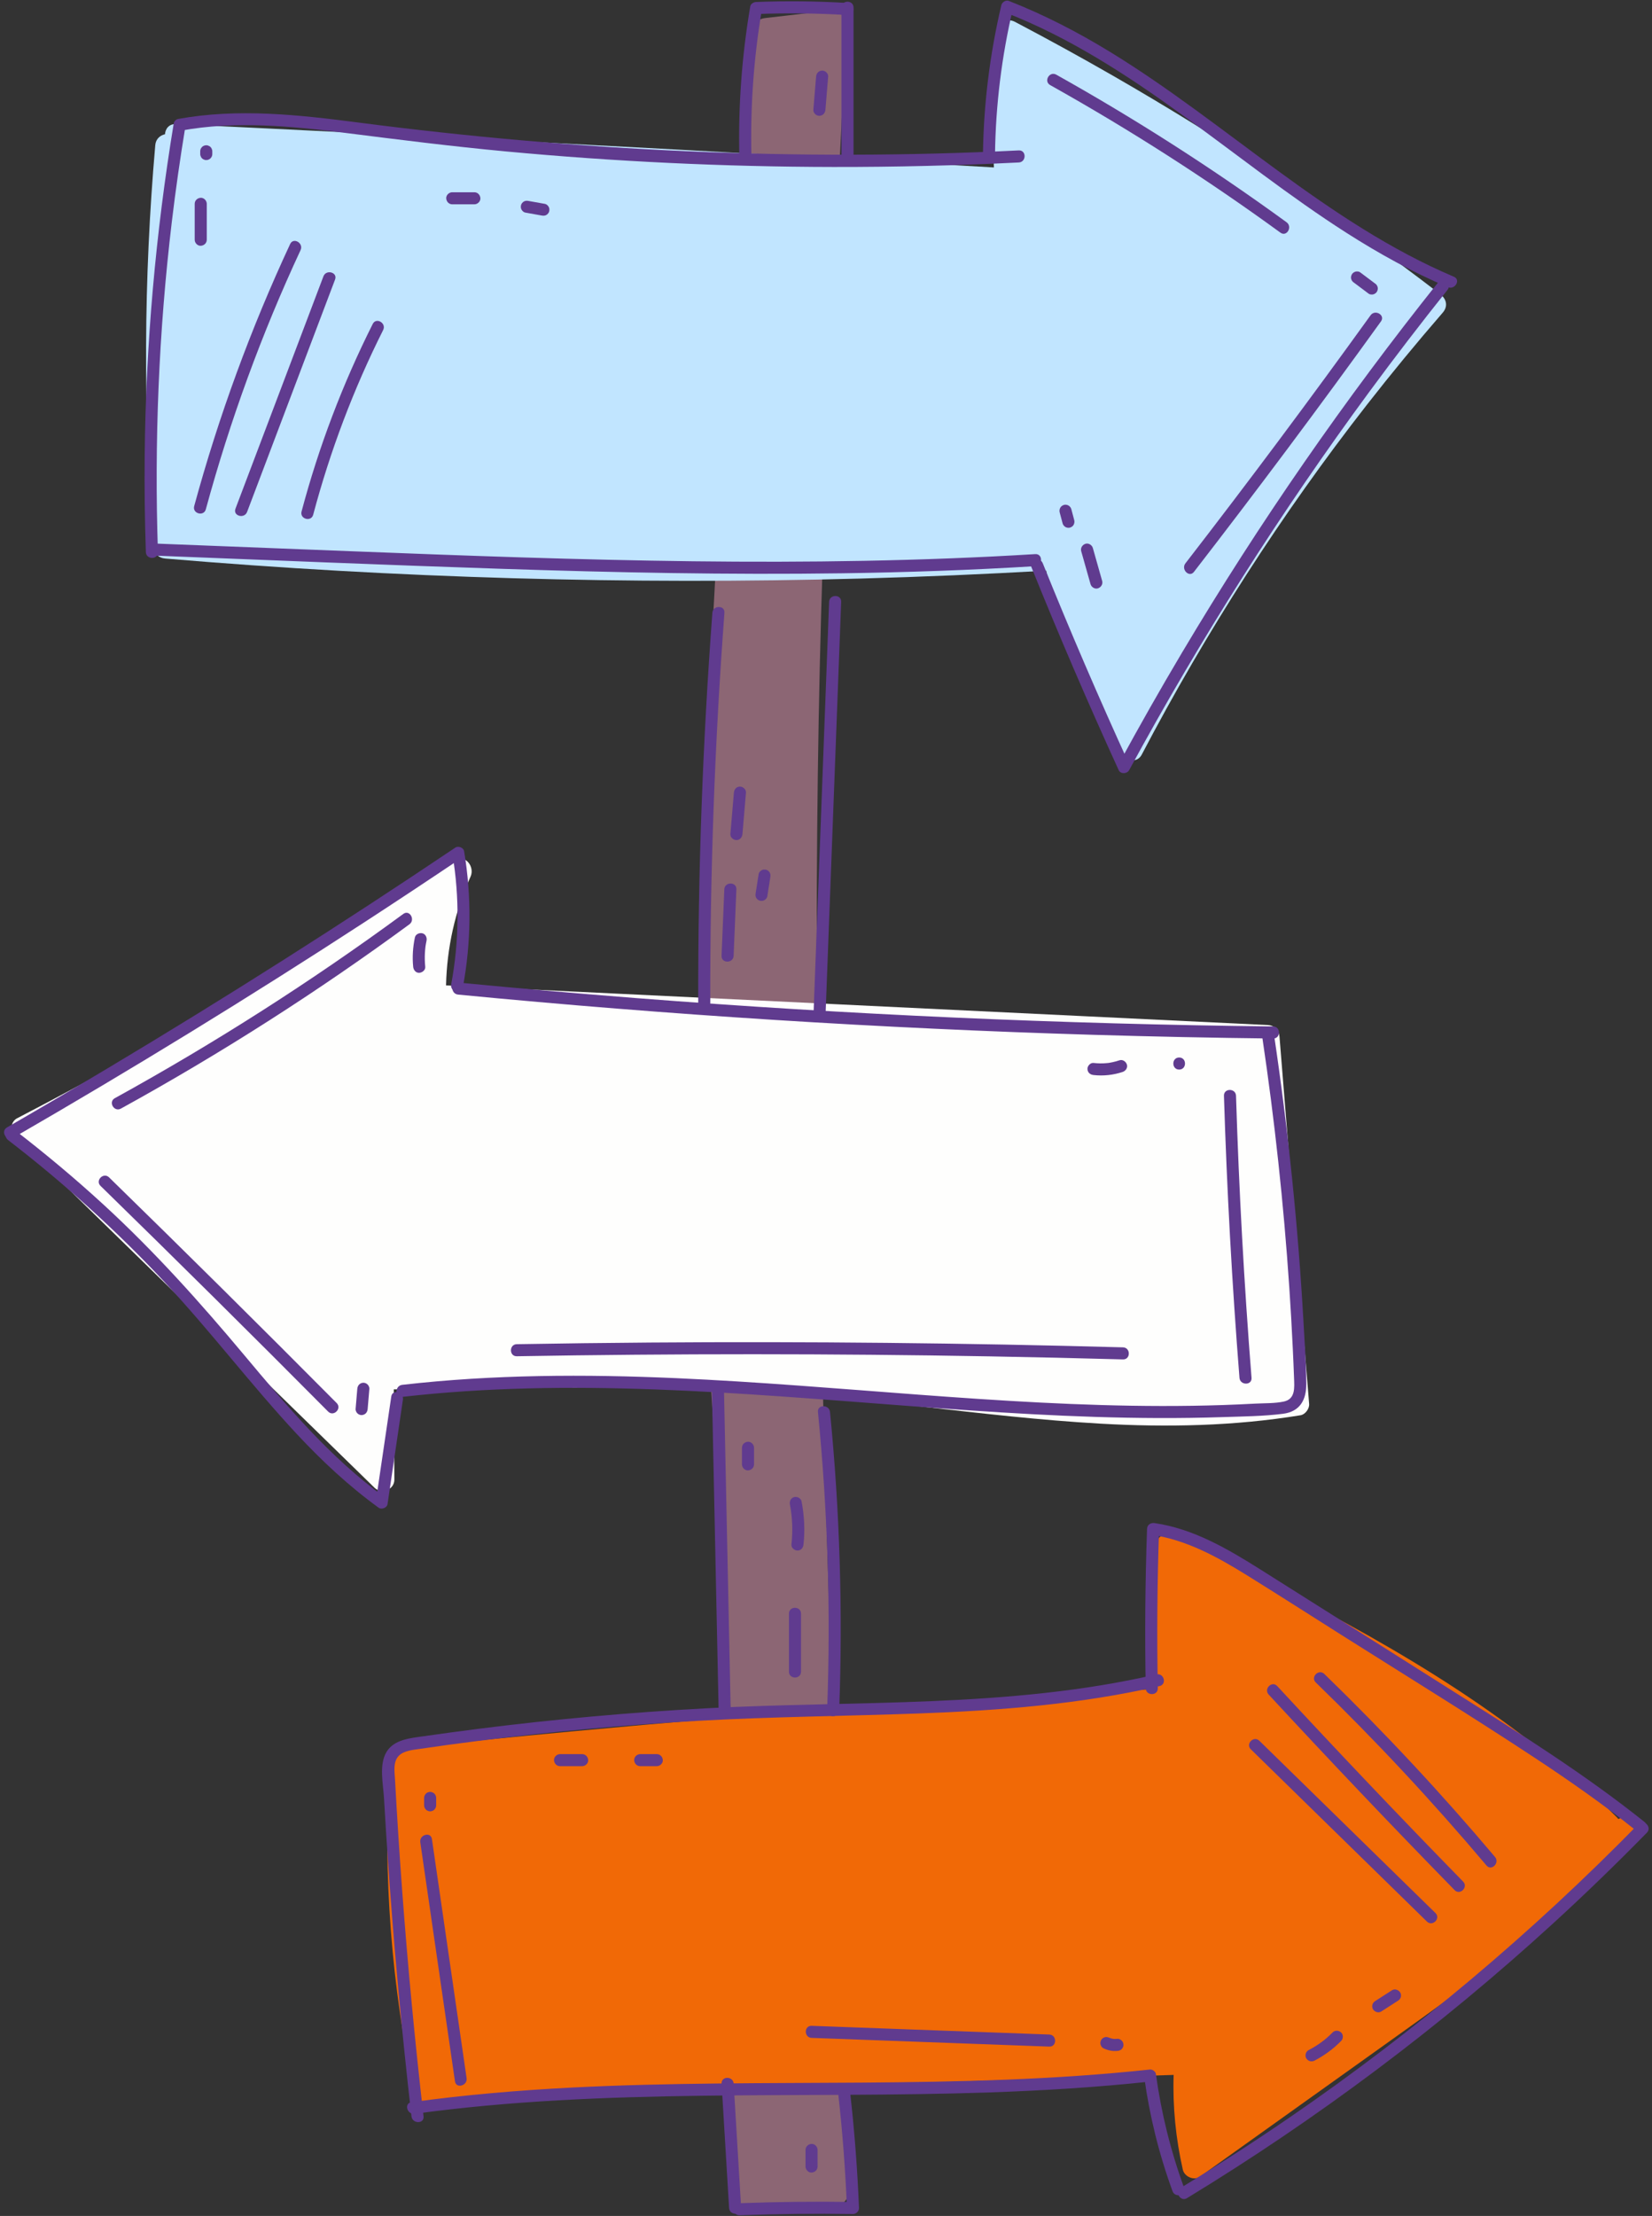 <?xml version="1.0" encoding="UTF-8" standalone="no"?><svg xmlns="http://www.w3.org/2000/svg" xmlns:xlink="http://www.w3.org/1999/xlink" fill="#000000" height="330.6" preserveAspectRatio="xMidYMid meet" version="1" viewBox="89.3 47.3 246.5 330.6" width="246.5" zoomAndPan="magnify"><rect x="89.3" y="47.3" width="246.5" height="330.6" fill="#333333" stroke="none"/><g id="change1_1"><path d="M213.697,308.598c-0.715-21.572-1.395-43.145-1.87-64.723c-0.474-21.524-0.742-43.054-0.645-64.584 c0.097-21.747,0.568-43.493,1.535-65.219c0.85-19.089,1.575-38.2,2.612-57.28c0.114-2.093,0.239-4.185,0.38-6.277 c0.03-0.452-0.092-0.806-0.301-1.075c-0.255-0.447-0.731-0.742-1.434-0.661c-3.509,0.406-7.018,0.812-10.527,1.218 c-0.991,0.115-1.656,0.706-1.736,1.736c-3.257,42.251-6.513,84.53-7.5,126.908c-0.49,21.049-0.419,42.116,0.495,63.153 c0.907,20.883,3.179,41.695,3.631,62.597c0.506,23.4-0.061,46.847-0.213,70.25c-0.006,0.934,0.8,1.741,1.736,1.736 c4.742-0.029,9.484-0.058,14.225-0.087c0.918-0.006,1.763-0.791,1.736-1.736C215.187,352.567,214.426,330.583,213.697,308.598z" fill="#8c6674"/></g><g id="change2_1"><path d="M304.228,91.213c-15.568-11.958-31.921-22.884-48.942-32.663c-4.797-2.756-9.646-5.417-14.542-7.992 c-1.247-0.656-2.472,0.185-2.612,1.499c-0.712,6.721-0.882,13.476-0.527,20.224c-31.646-1.852-63.299-3.569-94.959-5.151 c-9.022-0.451-18.044-0.89-27.066-1.319c-1.058-0.05-1.607,0.703-1.662,1.52c-0.716,0.156-1.366,0.69-1.447,1.61 c-1.748,19.94-1.829,40.001-0.243,59.955c0.079,0.997,0.735,1.651,1.736,1.736c34.493,2.912,69.142,3.918,103.745,2.983 c9.237-0.25,18.47-0.65,27.696-1.173c1.807,9.81,5.602,19.184,11.252,27.46c0.693,1.015,2.353,1.229,2.997,0 c9.626-18.371,20.871-35.908,33.64-52.255c3.644-4.665,7.411-9.233,11.286-13.707C305.381,93.014,305.152,91.923,304.228,91.213z" fill="#c1e5ff"/></g><g id="change3_1"><path d="M280.217,201.965c-0.078-0.971-0.733-1.687-1.736-1.736c-32.061-1.547-64.123-3.094-96.184-4.64 c-8.814-0.425-17.627-0.85-26.441-1.276c0.127-5.597,1.335-11.119,3.662-16.24c0.652-1.436-0.784-3.426-2.375-2.375 c-16.387,10.83-33.205,21.004-50.414,30.475c-4.928,2.712-9.889,5.365-14.878,7.964c-0.991,0.516-1.121,1.974-0.351,2.726 c13.902,13.569,27.805,27.137,41.707,40.706c3.992,3.896,7.984,7.792,11.975,11.688c1.065,1.04,2.973,0.294,2.963-1.227 c-0.029-4.482-0.059-8.964-0.088-13.446c17.382-0.162,34.811-0.609,52.176,0.182c17.826,0.812,35.44,3.917,53.247,4.928 c9.987,0.567,19.998,0.366,29.885-1.254c0.694-0.114,1.33-0.979,1.274-1.674C283.165,238.499,281.691,220.232,280.217,201.965z" fill="#fefefd"/></g><g id="change4_1"><path d="M330.778,318.684c-0.051-0.066-0.097-0.132-0.16-0.196c-14.512-14.519-32.336-25.031-50.487-34.33 c-5.202-2.665-10.448-5.244-15.695-7.819c-1.191-0.584-2.562,0.124-2.612,1.499c-0.26,7.16-0.52,14.32-0.78,21.48 c-28.893,1.508-57.756,3.602-86.562,6.305c-8.285,0.777-16.565,1.605-24.84,2.48c-0.585,0.062-1.011,0.356-1.287,0.746 c-0.518,0.251-0.924,0.738-0.967,1.469c-0.973,16.671,0.326,33.422,3.806,49.753c0.148,0.696,0.953,1.326,1.674,1.274 c29.383-2.104,58.84-2.859,88.277-3.768c7.759-0.24,15.518-0.479,23.276-0.719c-0.152,4.753,0.32,9.495,1.374,14.142 c0.232,1.024,1.654,1.677,2.55,1.037c8.855-6.322,17.711-12.643,26.566-18.965c8.613-6.149,17.254-12.222,25.11-19.338 c4.38-3.967,8.579-8.126,12.777-12.283C334.251,320.014,332.332,317.853,330.778,318.684z" fill="#f16906"/></g><g id="change5_1"><path d="M91.252,217.055c17.735-10.243,35.2-20.953,52.364-32.127c4.865-3.167,9.706-6.373,14.523-9.613 c-0.441-0.179-0.881-0.359-1.322-0.538c1.068,6.42,0.999,12.984-0.194,19.381c-0.211,1.132,1.523,1.618,1.736,0.479 c1.257-6.736,1.319-13.579,0.194-20.338c-0.093-0.557-0.874-0.839-1.322-0.538c-16.995,11.43-34.29,22.411-51.87,32.919 c-4.983,2.978-9.99,5.918-15.017,8.821C89.34,216.08,90.246,217.636,91.252,217.055L91.252,217.055z" fill="#603b8f"/></g><g id="change5_2"><path d="M90.505,217.384c8.322,6.401,16.125,13.477,23.306,21.136c6.861,7.317,12.904,15.346,19.739,22.683 c3.758,4.033,7.787,7.8,12.254,11.04c0.435,0.315,1.242,0.009,1.322-0.538c0.765-5.195,1.529-10.39,2.294-15.585 c0.167-1.133-1.567-1.622-1.736-0.479c-0.765,5.195-1.529,10.39-2.294,15.585c0.441-0.179,0.881-0.359,1.322-0.538 c-8.089-5.869-14.565-13.565-20.938-21.181c-6.597-7.883-13.419-15.498-20.997-22.461c-4.285-3.937-8.752-7.669-13.364-11.217 C90.496,215.124,89.598,216.687,90.505,217.384L90.505,217.384z" fill="#603b8f"/></g><g id="change5_3"><path d="M149.321,255.704c25.012-2.86,50.173-0.563,75.165,1.324c12.533,0.946,25.087,1.793,37.662,1.831 c3.216,0.01,6.432-0.033,9.646-0.141c2.966-0.1,6.002-0.122,8.948-0.495c2.538-0.321,3.492-2.089,3.475-4.496 c-0.023-3.069-0.25-6.153-0.421-9.216c-0.804-14.35-2.285-28.658-4.4-42.874c-0.17-1.142-1.905-0.656-1.736,0.479 c1.838,12.35,3.181,24.772,4.018,37.231c0.204,3.032,0.378,6.066,0.522,9.102c0.07,1.477,0.136,2.954,0.189,4.431 c0.051,1.419,0.228,3.135-1.511,3.514c-1.362,0.297-2.875,0.236-4.264,0.312c-1.606,0.088-3.213,0.158-4.82,0.212 c-3.053,0.103-6.108,0.147-9.163,0.142c-24.202-0.033-48.259-3.079-72.415-4.151c-13.635-0.605-27.319-0.557-40.893,0.995 C148.183,254.034,148.17,255.835,149.321,255.704L149.321,255.704z" fill="#603b8f"/></g><g id="change5_4"><path d="M157.652,195.684c31.514,3.044,63.126,5.051,94.773,6c8.947,0.268,17.896,0.451,26.847,0.553 c1.159,0.013,1.159-1.787,0-1.8c-31.658-0.359-63.303-1.761-94.869-4.218c-8.924-0.695-17.841-1.475-26.751-2.335 C156.499,193.772,156.507,195.573,157.652,195.684L157.652,195.684z" fill="#603b8f"/></g><g id="change5_5"><path d="M152.497,363.039c-1.284-11.18-2.349-22.385-3.183-33.607c-0.411-5.529-0.767-11.061-1.068-16.597 c-0.064-1.174-0.343-2.725,0.605-3.632c0.773-0.739,2.123-0.841,3.126-0.99c2.832-0.42,5.669-0.803,8.509-1.164 c10.949-1.392,21.948-2.4,32.968-3.019c10.962-0.616,21.939-0.697,32.909-1.096c12.07-0.439,24.17-1.367,35.965-4.091 c1.128-0.261,0.651-1.996-0.479-1.736c-21.999,5.081-44.781,3.855-67.171,5.055c-11.348,0.609-22.675,1.628-33.949,3.056 c-2.757,0.349-5.51,0.722-8.26,1.118c-1.923,0.277-4.338,0.464-5.475,2.301c-1.184,1.912-0.517,4.824-0.396,6.923 c0.167,2.891,0.348,5.782,0.545,8.671c0.882,12.961,2.071,25.901,3.554,38.807C150.827,364.177,152.629,364.19,152.497,363.039 L152.497,363.039z" fill="#603b8f"/></g><g id="change5_6"><path d="M151.172,362.662c28.441-3.904,57.213-2.221,85.814-3.195c7.989-0.272,15.971-0.759,23.919-1.616 c-0.289-0.22-0.579-0.44-0.868-0.661c0.796,5.809,2.207,11.501,4.218,17.009c0.394,1.079,2.134,0.613,1.736-0.478 c-2.011-5.508-3.422-11.2-4.218-17.009c-0.048-0.352-0.516-0.699-0.868-0.661c-28.613,3.084-57.429,1.235-86.12,2.684 c-8.058,0.407-16.097,1.094-24.091,2.192C149.551,361.083,150.037,362.818,151.172,362.662L151.172,362.662z" fill="#603b8f"/></g><g id="change5_7"><path d="M262.059,299.175c-0.15-7.925-0.085-15.852,0.195-23.773c-0.38,0.289-0.76,0.579-1.139,0.868 c5.207,0.758,9.807,3.293,14.219,6.03c4.772,2.962,9.501,5.996,14.249,8.997c9.548,6.034,19.175,11.962,28.607,18.177 c5.215,3.436,10.338,7.017,15.219,10.917c0.896,0.716,2.178-0.55,1.273-1.273c-8.728-6.974-18.177-12.938-27.609-18.898 c-9.902-6.258-19.794-12.533-29.708-18.772c-4.877-3.069-9.977-6.07-15.771-6.914c-0.585-0.085-1.117,0.228-1.139,0.868 c-0.28,7.922-0.345,15.848-0.195,23.773C260.281,300.332,262.081,300.336,262.059,299.175L262.059,299.175z" fill="#603b8f"/></g><g id="change5_8"><path d="M266.416,375.243c19.483-11.861,37.815-25.605,54.644-41.003c4.784-4.377,9.443-8.889,13.979-13.523 c0.811-0.828-0.461-2.102-1.273-1.273c-15.902,16.246-33.364,30.948-52.111,43.809c-5.286,3.626-10.672,7.103-16.147,10.436 C264.52,374.29,265.423,375.848,266.416,375.243L266.416,375.243z" fill="#603b8f"/></g><g id="change5_9"><path d="M112.866,129.667c-0.557-16.438,0.124-32.911,2.068-49.244c0.568-4.771,1.25-9.527,2.031-14.267 c-0.21,0.21-0.419,0.419-0.629,0.629c8.096-1.475,16.351-0.686,24.45,0.339c7.989,1.011,15.972,2.018,23.991,2.768 c16.242,1.518,32.553,2.292,48.866,2.319c9.228,0.015,18.455-0.212,27.671-0.671c1.153-0.057,1.16-1.858,0-1.8 c-32.952,1.64-65.885,0.088-98.59-4.166c-8.918-1.16-17.94-2.15-26.867-0.524c-0.277,0.05-0.582,0.348-0.629,0.629 c-2.701,16.388-4.171,32.972-4.34,49.582c-0.049,4.803,0.013,9.607,0.176,14.408 C111.106,130.822,112.906,130.827,112.866,129.667L112.866,129.667z" fill="#603b8f"/></g><g id="change5_10"><path d="M112.65,130.203c17.083,0.669,34.164,1.39,51.251,1.952c17.032,0.561,34.075,0.918,51.117,0.673 c9.591-0.138,19.179-0.472,28.754-1.059c1.151-0.07,1.159-1.871,0-1.8c-17.006,1.042-34.049,1.273-51.083,1.069 c-17.046-0.205-34.083-0.838-51.116-1.503c-9.641-0.376-19.282-0.755-28.923-1.133 C111.492,128.357,111.494,130.157,112.65,130.203L112.65,130.203z" fill="#603b8f"/></g><g id="change5_11"><path d="M243.157,131.807c4.122,10.232,8.479,20.368,13.07,30.398c0.283,0.618,1.253,0.556,1.554,0 c10.641-19.607,22.614-38.485,35.839-56.451c3.785-5.142,7.674-10.206,11.659-15.195c0.716-0.896-0.55-2.178-1.273-1.273 c-14.02,17.551-26.845,36.046-38.321,55.357c-3.262,5.488-6.412,11.042-9.458,16.653c0.518,0,1.036,0,1.554,0 c-4.526-9.889-8.824-19.881-12.889-29.969C244.465,130.268,242.723,130.731,243.157,131.807L243.157,131.807z" fill="#603b8f"/></g><g id="change5_12"><path d="M237.769,70.284c0.102-7.33,0.997-14.607,2.681-21.742c-0.369,0.21-0.738,0.419-1.107,0.629 c19.018,7.436,33.878,22.016,50.869,32.869c4.828,3.084,9.848,5.865,15.125,8.105c1.054,0.447,1.972-1.103,0.909-1.554 c-18.994-8.063-33.853-22.859-51.279-33.528c-4.831-2.958-9.866-5.564-15.145-7.628c-0.442-0.173-1.004,0.193-1.107,0.629 c-1.719,7.286-2.641,14.735-2.745,22.221C235.953,71.442,237.753,71.443,237.769,70.284L237.769,70.284z" fill="#603b8f"/></g><g id="change5_13"><path d="M198.337,302.891c-0.334-15.948-0.667-31.897-1.001-47.845c-0.024-1.157-1.824-1.161-1.8,0 c0.334,15.948,0.667,31.897,1.001,47.845C196.561,304.048,198.361,304.052,198.337,302.891L198.337,302.891z" fill="#603b8f"/></g><g id="change5_14"><path d="M195.284,196.896c-0.041-19.41,0.664-38.817,2.111-58.173c0.086-1.155-1.714-1.15-1.8,0 c-1.448,19.356-2.152,38.763-2.111,58.173C193.486,198.054,195.286,198.056,195.284,196.896L195.284,196.896z" fill="#603b8f"/></g><g id="change5_15"><path d="M201.426,70.696c-0.185-7.354,0.326-14.706,1.556-21.959c-0.289,0.22-0.579,0.44-0.868,0.661 c4.552-0.177,9.105-0.128,13.652,0.148c1.157,0.07,1.153-1.73,0-1.8c-4.547-0.275-9.1-0.324-13.652-0.148 c-0.363,0.014-0.801,0.267-0.868,0.661c-1.257,7.413-1.81,14.921-1.621,22.438C199.656,71.852,201.456,71.857,201.426,70.696 L201.426,70.696z" fill="#603b8f"/></g><g id="change5_16"><path d="M216.658,71.109c0-7.561,0-15.122,0-22.683c0-1.158-1.8-1.16-1.8,0c0,7.561,0,15.122,0,22.683 C214.858,72.267,216.658,72.269,216.658,71.109L216.658,71.109z" fill="#603b8f"/></g><g id="change5_17"><path d="M212.504,198.132c0.77-20.348,1.539-40.696,2.309-61.044c0.044-1.158-1.756-1.157-1.8,0 c-0.77,20.348-1.539,40.696-2.309,61.044C210.66,199.291,212.46,199.289,212.504,198.132L212.504,198.132z" fill="#603b8f"/></g><g id="change5_18"><path d="M214.519,302.472c0.551-14.852,0.093-29.727-1.371-44.517c-0.113-1.142-1.914-1.154-1.8,0 c1.464,14.79,1.922,29.665,1.37,44.517C212.676,303.631,214.476,303.629,214.519,302.472L214.519,302.472z" fill="#603b8f"/></g><g id="change5_19"><path d="M199.89,376.702c-0.373-6.18-0.746-12.361-1.119-18.541c-0.069-1.151-1.87-1.159-1.8,0 c0.373,6.18,0.746,12.361,1.119,18.541C198.159,377.853,199.96,377.861,199.89,376.702L199.89,376.702z" fill="#603b8f"/></g><g id="change5_20"><path d="M199.667,377.798c5.633-0.21,11.27-0.273,16.906-0.188c0.472,0.007,0.919-0.418,0.9-0.9 c-0.228-5.647-0.656-11.284-1.284-16.901c-0.127-1.138-1.929-1.151-1.8,0c0.628,5.617,1.056,11.254,1.284,16.901 c0.3-0.3,0.6-0.6,0.9-0.9c-5.636-0.085-11.273-0.022-16.906,0.188C198.512,376.041,198.506,377.841,199.667,377.798 L199.667,377.798z" fill="#603b8f"/></g><g id="change5_21"><path d="M120.012,123.284c3.611-13.265,8.334-26.207,14.137-38.67c0.486-1.044-1.065-1.959-1.554-0.909 c-5.868,12.604-10.666,25.685-14.318,39.1C117.972,123.924,119.708,124.402,120.012,123.284L120.012,123.284z" fill="#603b8f"/></g><g id="change5_22"><path d="M126.17,123.674c4.375-11.557,8.75-23.113,13.126-34.67c0.411-1.084-1.329-1.553-1.736-0.479 c-4.375,11.557-8.75,23.113-13.126,34.67C124.024,124.28,125.763,124.748,126.17,123.674L126.17,123.674z" fill="#603b8f"/></g><g id="change5_23"><path d="M136.033,124.092c2.53-9.521,6.02-18.751,10.439-27.555c0.518-1.033-1.034-1.945-1.554-0.908 c-4.487,8.94-8.052,18.317-10.621,27.985C133.999,124.735,135.735,125.213,136.033,124.092L136.033,124.092z" fill="#603b8f"/></g><g id="change5_24"><path d="M267.455,132.616c9.513-12.297,18.818-24.753,27.905-37.369c0.678-0.941-0.883-1.841-1.554-0.909 c-8.997,12.491-18.204,24.829-27.623,37.005C265.482,132.248,266.747,133.531,267.455,132.616L267.455,132.616z" fill="#603b8f"/></g><g id="change5_25"><path d="M291.333,89.473c0.733,0.55,1.466,1.1,2.199,1.65c0.174,0.131,0.493,0.146,0.694,0.091 c0.209-0.057,0.435-0.219,0.538-0.414c0.11-0.209,0.166-0.462,0.091-0.693c-0.03-0.072-0.06-0.143-0.091-0.215 c-0.08-0.135-0.188-0.243-0.323-0.323c-0.733-0.55-1.466-1.1-2.199-1.65c-0.174-0.131-0.493-0.146-0.694-0.091 c-0.209,0.057-0.435,0.219-0.538,0.414c-0.11,0.209-0.166,0.462-0.091,0.694c0.03,0.072,0.06,0.143,0.091,0.215 C291.09,89.285,291.198,89.393,291.333,89.473L291.333,89.473z" fill="#603b8f"/></g><g id="change5_26"><path d="M245.999,59.994c11.88,6.652,23.355,14.005,34.363,22.018c0.938,0.683,1.837-0.878,0.909-1.554 c-11.008-8.013-22.484-15.366-34.363-22.018C245.895,57.873,244.987,59.427,245.999,59.994L245.999,59.994z" fill="#603b8f"/></g><g id="change5_27"><path d="M104.3,224.224c11.408,11.136,22.73,22.359,33.964,33.671c0.817,0.823,2.09-0.45,1.273-1.273 c-11.234-11.311-22.556-22.535-33.964-33.671C104.744,222.142,103.47,223.413,104.3,224.224L104.3,224.224z" fill="#603b8f"/></g><g id="change5_28"><path d="M144.159,257.517c0.085-1.009,0.171-2.017,0.256-3.026c0.018-0.218-0.114-0.486-0.264-0.636 c-0.156-0.156-0.412-0.274-0.636-0.264c-0.522,0.023-0.857,0.396-0.9,0.9c-0.085,1.009-0.171,2.017-0.256,3.026 c-0.018,0.218,0.114,0.486,0.264,0.636c0.156,0.156,0.412,0.274,0.636,0.264C143.781,258.394,144.116,258.021,144.159,257.517 L144.159,257.517z" fill="#603b8f"/></g><g id="change5_29"><path d="M107.339,212.693c14.928-8.223,29.311-17.409,43.05-27.493c0.924-0.678,0.027-2.241-0.908-1.554 c-13.739,10.084-28.123,19.269-43.05,27.493C105.416,211.698,106.323,213.253,107.339,212.693L107.339,212.693z" fill="#603b8f"/></g><g id="change5_30"><path d="M152.751,191.533c-0.067-0.676-0.086-1.355-0.051-2.034c0.017-0.333,0.05-0.663,0.088-0.994 c-0.024,0.209,0.008-0.054,0.012-0.077c0.012-0.079,0.025-0.158,0.038-0.237c0.031-0.184,0.067-0.367,0.105-0.549 c0.097-0.459-0.135-0.995-0.629-1.107c-0.451-0.103-1.003,0.136-1.107,0.629c-0.302,1.435-0.401,2.908-0.256,4.369 c0.046,0.467,0.381,0.923,0.9,0.9C152.299,192.413,152.801,192.035,152.751,191.533L152.751,191.533z" fill="#603b8f"/></g><g id="change5_31"><path d="M271.93,210.78c0.435,14.042,1.207,28.073,2.315,42.078c0.091,1.147,1.892,1.157,1.8,0 c-1.108-14.005-1.879-28.036-2.315-42.078C273.694,209.625,271.894,209.62,271.93,210.78L271.93,210.78z" fill="#603b8f"/></g><g id="change5_32"><path d="M166.41,249.64c23.523-0.406,47.054-0.403,70.577,0.017c6.626,0.118,13.252,0.27,19.877,0.454 c1.159,0.032,1.158-1.768,0-1.8c-23.518-0.651-47.047-0.892-70.573-0.717c-6.627,0.049-13.254,0.133-19.88,0.247 C165.253,247.86,165.249,249.66,166.41,249.64L166.41,249.64z" fill="#603b8f"/></g><g id="change5_33"><path d="M275.941,308.279c8.758,8.566,17.516,17.132,26.274,25.698c0.829,0.811,2.103-0.461,1.273-1.273 c-8.758-8.566-17.516-17.132-26.274-25.698C276.385,306.195,275.111,307.467,275.941,308.279L275.941,308.279z" fill="#603b8f"/></g><g id="change5_34"><path d="M278.608,300.121c9.112,9.848,18.358,19.57,27.736,29.165c0.811,0.83,2.083-0.443,1.273-1.273 c-9.378-9.595-18.624-19.317-27.736-29.165C279.092,297.996,277.822,299.271,278.608,300.121L278.608,300.121z" fill="#603b8f"/></g><g id="change5_35"><path d="M285.634,298.311c8.939,8.67,17.44,17.783,25.468,27.303c0.748,0.887,2.015-0.392,1.273-1.273 c-8.029-9.52-16.529-18.633-25.468-27.303C286.075,296.231,284.8,297.503,285.634,298.311L285.634,298.311z" fill="#603b8f"/></g><g id="change5_36"><path d="M158.923,357.337c-1.725-11.89-3.45-23.78-5.175-35.67c-0.166-1.142-1.9-0.656-1.736,0.479 c1.725,11.89,3.45,23.78,5.175,35.67C157.353,358.958,159.087,358.472,158.923,357.337L158.923,357.337z" fill="#603b8f"/></g><g id="change5_37"><path d="M154.383,316.635c0-0.367,0-0.733,0-1.1c0-0.231-0.1-0.473-0.264-0.636c-0.082-0.088-0.178-0.15-0.29-0.186 c-0.107-0.056-0.223-0.082-0.347-0.078c-0.233,0.01-0.474,0.087-0.636,0.264c-0.162,0.176-0.264,0.393-0.264,0.636 c0,0.367,0,0.733,0,1.1c0,0.231,0.1,0.473,0.264,0.636c0.082,0.088,0.178,0.15,0.29,0.186c0.107,0.056,0.223,0.082,0.347,0.078 c0.233-0.01,0.474-0.087,0.636-0.264C154.281,317.095,154.383,316.878,154.383,316.635L154.383,316.635z" fill="#603b8f"/></g><g id="change5_38"><path d="M210.407,351.334c11.82,0.433,23.64,0.866,35.461,1.299c1.158,0.042,1.157-1.758,0-1.8 c-11.82-0.433-23.64-0.866-35.461-1.299C209.248,349.492,209.25,351.292,210.407,351.334L210.407,351.334z" fill="#603b8f"/></g><g id="change5_39"><path d="M253.934,352.877c0.65,0.312,1.379,0.482,2.102,0.394c0.124,0.005,0.24-0.021,0.347-0.078 c0.112-0.036,0.208-0.098,0.29-0.186c0.156-0.156,0.274-0.412,0.264-0.636c-0.01-0.233-0.087-0.474-0.264-0.636 c-0.164-0.15-0.405-0.292-0.636-0.264c-0.252,0.031-0.505,0.029-0.757-0.004c0.08,0.011,0.16,0.021,0.239,0.032 c-0.261-0.036-0.515-0.106-0.758-0.207c0.072,0.03,0.143,0.06,0.215,0.091c-0.045-0.019-0.089-0.039-0.133-0.06 c-0.221-0.106-0.449-0.158-0.694-0.091c-0.209,0.057-0.435,0.219-0.538,0.414c-0.11,0.209-0.166,0.462-0.091,0.694 C253.59,352.552,253.725,352.777,253.934,352.877L253.934,352.877z" fill="#603b8f"/></g><g id="change5_40"><path d="M250.632,129.538c0.463,1.635,0.925,3.271,1.388,4.907c0.128,0.453,0.642,0.779,1.107,0.629 c0.461-0.149,0.766-0.622,0.629-1.107c-0.463-1.635-0.925-3.271-1.388-4.907c-0.128-0.453-0.642-0.779-1.107-0.629 C250.799,128.58,250.495,129.053,250.632,129.538L250.632,129.538z" fill="#603b8f"/></g><g id="change5_41"><path d="M247.417,123.739c0.146,0.548,0.291,1.095,0.437,1.643c0.058,0.218,0.22,0.425,0.414,0.538 c0.193,0.113,0.477,0.161,0.694,0.091c0.218-0.07,0.428-0.205,0.538-0.414c0.114-0.215,0.154-0.454,0.091-0.694 c-0.146-0.548-0.291-1.095-0.437-1.643c-0.058-0.218-0.22-0.425-0.414-0.538c-0.193-0.113-0.477-0.161-0.693-0.091 c-0.218,0.07-0.428,0.205-0.538,0.414C247.394,123.261,247.354,123.5,247.417,123.739L247.417,123.739z" fill="#603b8f"/></g><g id="change5_42"><path d="M252.464,207.684c1.457,0.166,2.962,0.002,4.353-0.461c0.446-0.148,0.784-0.628,0.629-1.107 c-0.144-0.444-0.629-0.788-1.107-0.629c-0.336,0.112-0.677,0.207-1.023,0.281c-0.148,0.032-0.297,0.06-0.447,0.085 c-0.042,0.007-0.364,0.068-0.136,0.022c-0.073,0.015-0.152,0.018-0.226,0.025c-0.68,0.068-1.364,0.06-2.043-0.017 c-0.469-0.054-0.92,0.452-0.9,0.9C251.588,207.317,251.961,207.627,252.464,207.684L252.464,207.684z" fill="#603b8f"/></g><g id="change5_43"><path d="M265.248,206.869c1.158,0,1.16-1.8,0-1.8C264.089,205.069,264.087,206.869,265.248,206.869L265.248,206.869z" fill="#603b8f"/></g><g id="change5_44"><path d="M172.866,310.798c1.1,0,2.2,0,3.299,0c0.471,0,0.922-0.414,0.9-0.9c-0.022-0.488-0.395-0.9-0.9-0.9 c-1.1,0-2.2,0-3.299,0c-0.471,0-0.922,0.414-0.9,0.9C171.988,310.386,172.362,310.798,172.866,310.798L172.866,310.798z" fill="#603b8f"/></g><g id="change5_45"><path d="M184.826,310.798c0.825,0,1.65,0,2.475,0c0.471,0,0.922-0.414,0.9-0.9c-0.022-0.488-0.395-0.9-0.9-0.9 c-0.825,0-1.65,0-2.475,0c-0.471,0-0.922,0.414-0.9,0.9C183.948,310.386,184.322,310.798,184.826,310.798L184.826,310.798z" fill="#603b8f"/></g><g id="change5_46"><path d="M285.454,354.719c1.46-0.757,2.803-1.753,3.957-2.923c0.331-0.336,0.36-0.943,0-1.273 c-0.357-0.328-0.919-0.358-1.273,0c-0.268,0.272-0.545,0.534-0.833,0.785c-0.148,0.129-0.298,0.255-0.451,0.378 c-0.034,0.027-0.068,0.054-0.102,0.082c-0.139,0.11-0.037-0.009,0.001,0c-0.03-0.007-0.211,0.159-0.236,0.176 c-0.624,0.458-1.284,0.865-1.972,1.222c-0.419,0.217-0.577,0.837-0.323,1.231C284.498,354.823,285.006,354.951,285.454,354.719 L285.454,354.719z" fill="#603b8f"/></g><g id="change5_47"><path d="M295.404,347.394c0.834-0.536,1.667-1.072,2.501-1.609c0.196-0.126,0.351-0.31,0.414-0.538 c0.059-0.215,0.033-0.502-0.091-0.694c-0.255-0.395-0.808-0.595-1.231-0.323c-0.834,0.536-1.667,1.072-2.501,1.609 c-0.196,0.126-0.351,0.31-0.414,0.538c-0.059,0.215-0.033,0.502,0.091,0.694C294.428,347.466,294.981,347.666,295.404,347.394 L295.404,347.394z" fill="#603b8f"/></g><g id="change5_48"><path d="M156.782,77.783c1.1,0,2.2,0,3.299,0c0.471,0,0.922-0.414,0.9-0.9c-0.022-0.488-0.395-0.9-0.9-0.9 c-1.1,0-2.2,0-3.299,0c-0.471,0-0.922,0.414-0.9,0.9C155.904,77.37,156.277,77.783,156.782,77.783L156.782,77.783z" fill="#603b8f"/></g><g id="change5_49"><path d="M167.673,79.015c0.823,0.147,1.646,0.294,2.469,0.441c0.243,0.043,0.473,0.038,0.693-0.091 c0.187-0.109,0.365-0.323,0.414-0.538c0.052-0.23,0.041-0.489-0.091-0.694c-0.12-0.187-0.31-0.373-0.538-0.414 c-0.823-0.147-1.646-0.294-2.469-0.441c-0.243-0.043-0.473-0.038-0.693,0.091c-0.187,0.109-0.365,0.323-0.414,0.538 c-0.052,0.23-0.041,0.489,0.091,0.694C167.256,78.788,167.446,78.974,167.673,79.015L167.673,79.015z" fill="#603b8f"/></g><g id="change5_50"><path d="M198.766,189.896c0.137-3.305,0.274-6.61,0.411-9.915c0.048-1.158-1.752-1.156-1.8,0 c-0.137,3.305-0.274,6.61-0.411,9.915C196.918,191.054,198.718,191.052,198.766,189.896L198.766,189.896z" fill="#603b8f"/></g><g id="change5_51"><path d="M200.083,171.732c0.175-2.059,0.349-4.118,0.524-6.177c0.041-0.485-0.443-0.9-0.9-0.9 c-0.521,0-0.859,0.414-0.9,0.9c-0.175,2.059-0.349,4.118-0.524,6.177c-0.041,0.485,0.443,0.9,0.9,0.9 C199.704,172.632,200.041,172.218,200.083,171.732L200.083,171.732z" fill="#603b8f"/></g><g id="change5_52"><path d="M203.789,181.043c0.15-0.96,0.301-1.921,0.451-2.881c0.039-0.247,0.041-0.469-0.091-0.693 c-0.109-0.187-0.323-0.365-0.538-0.414c-0.23-0.052-0.489-0.041-0.693,0.091c-0.184,0.119-0.378,0.312-0.414,0.538 c-0.15,0.96-0.301,1.921-0.451,2.881c-0.039,0.247-0.041,0.469,0.091,0.694c0.109,0.187,0.323,0.365,0.538,0.414 c0.23,0.052,0.489,0.041,0.693-0.091C203.559,181.462,203.753,181.269,203.789,181.043L203.789,181.043z" fill="#603b8f"/></g><g id="change5_53"><path d="M212.462,63.679c0.137-1.65,0.274-3.299,0.411-4.949c0.039-0.47-0.442-0.921-0.9-0.9 c-0.521,0.023-0.858,0.396-0.9,0.9c-0.137,1.65-0.274,3.299-0.411,4.949c-0.039,0.47,0.442,0.921,0.9,0.9 C212.083,64.556,212.42,64.183,212.462,63.679L212.462,63.679z" fill="#603b8f"/></g><g id="change5_54"><path d="M208.822,296.701c0-2.887,0-5.774,0-8.661c0-1.158-1.8-1.16-1.8,0c0,2.887,0,5.774,0,8.661 C207.022,297.859,208.822,297.861,208.822,296.701L208.822,296.701z" fill="#603b8f"/></g><g id="change5_55"><path d="M209.194,277.726c0.233-2.152,0.119-4.319-0.293-6.443c-0.093-0.477-0.664-0.75-1.107-0.629 c-0.499,0.137-0.722,0.628-0.629,1.107c0.381,1.961,0.444,3.975,0.229,5.965c-0.052,0.484,0.451,0.9,0.9,0.9 C208.824,278.626,209.142,278.211,209.194,277.726L209.194,277.726z" fill="#603b8f"/></g><g id="change5_56"><path d="M201.811,265.77c0-0.825,0-1.65,0-2.474c0-0.471-0.414-0.922-0.9-0.9c-0.488,0.022-0.9,0.395-0.9,0.9 c0,0.825,0,1.65,0,2.474c0,0.471,0.414,0.922,0.9,0.9C201.398,266.648,201.811,266.274,201.811,265.77L201.811,265.77z" fill="#603b8f"/></g><g id="change5_57"><path d="M211.296,370.524c0-0.825,0-1.65,0-2.474c0-0.471-0.414-0.922-0.9-0.9c-0.488,0.022-0.9,0.395-0.9,0.9 c0,0.825,0,1.65,0,2.474c0,0.471,0.414,0.922,0.9,0.9C210.884,371.402,211.296,371.028,211.296,370.524L211.296,370.524z" fill="#603b8f"/></g><g id="change5_58"><path d="M120.152,83.069c0-1.787,0-3.574,0-5.361c0-0.471-0.414-0.922-0.9-0.9c-0.488,0.022-0.9,0.395-0.9,0.9 c0,1.787,0,3.574,0,5.361c0,0.471,0.414,0.922,0.9,0.9C119.74,83.947,120.152,83.574,120.152,83.069L120.152,83.069z" fill="#603b8f"/></g><g id="change5_59"><path d="M120.977,70.284c0-0.137,0-0.275,0-0.412c0.005-0.124-0.021-0.239-0.078-0.347 c-0.036-0.112-0.098-0.208-0.186-0.29c-0.082-0.088-0.178-0.15-0.29-0.186c-0.107-0.056-0.223-0.082-0.347-0.078 c-0.08,0.011-0.16,0.021-0.239,0.032c-0.152,0.043-0.285,0.12-0.397,0.231c-0.047,0.061-0.094,0.121-0.141,0.182 c-0.081,0.14-0.122,0.292-0.123,0.454c0,0.137,0,0.275,0,0.412c-0.005,0.124,0.021,0.239,0.078,0.347 c0.036,0.112,0.098,0.208,0.186,0.29c0.082,0.088,0.178,0.15,0.29,0.186c0.107,0.056,0.223,0.082,0.347,0.078 c0.08-0.011,0.16-0.021,0.239-0.032c0.152-0.043,0.285-0.12,0.397-0.231c0.047-0.061,0.094-0.121,0.141-0.182 C120.935,70.598,120.976,70.447,120.977,70.284L120.977,70.284z" fill="#603b8f"/></g></svg>